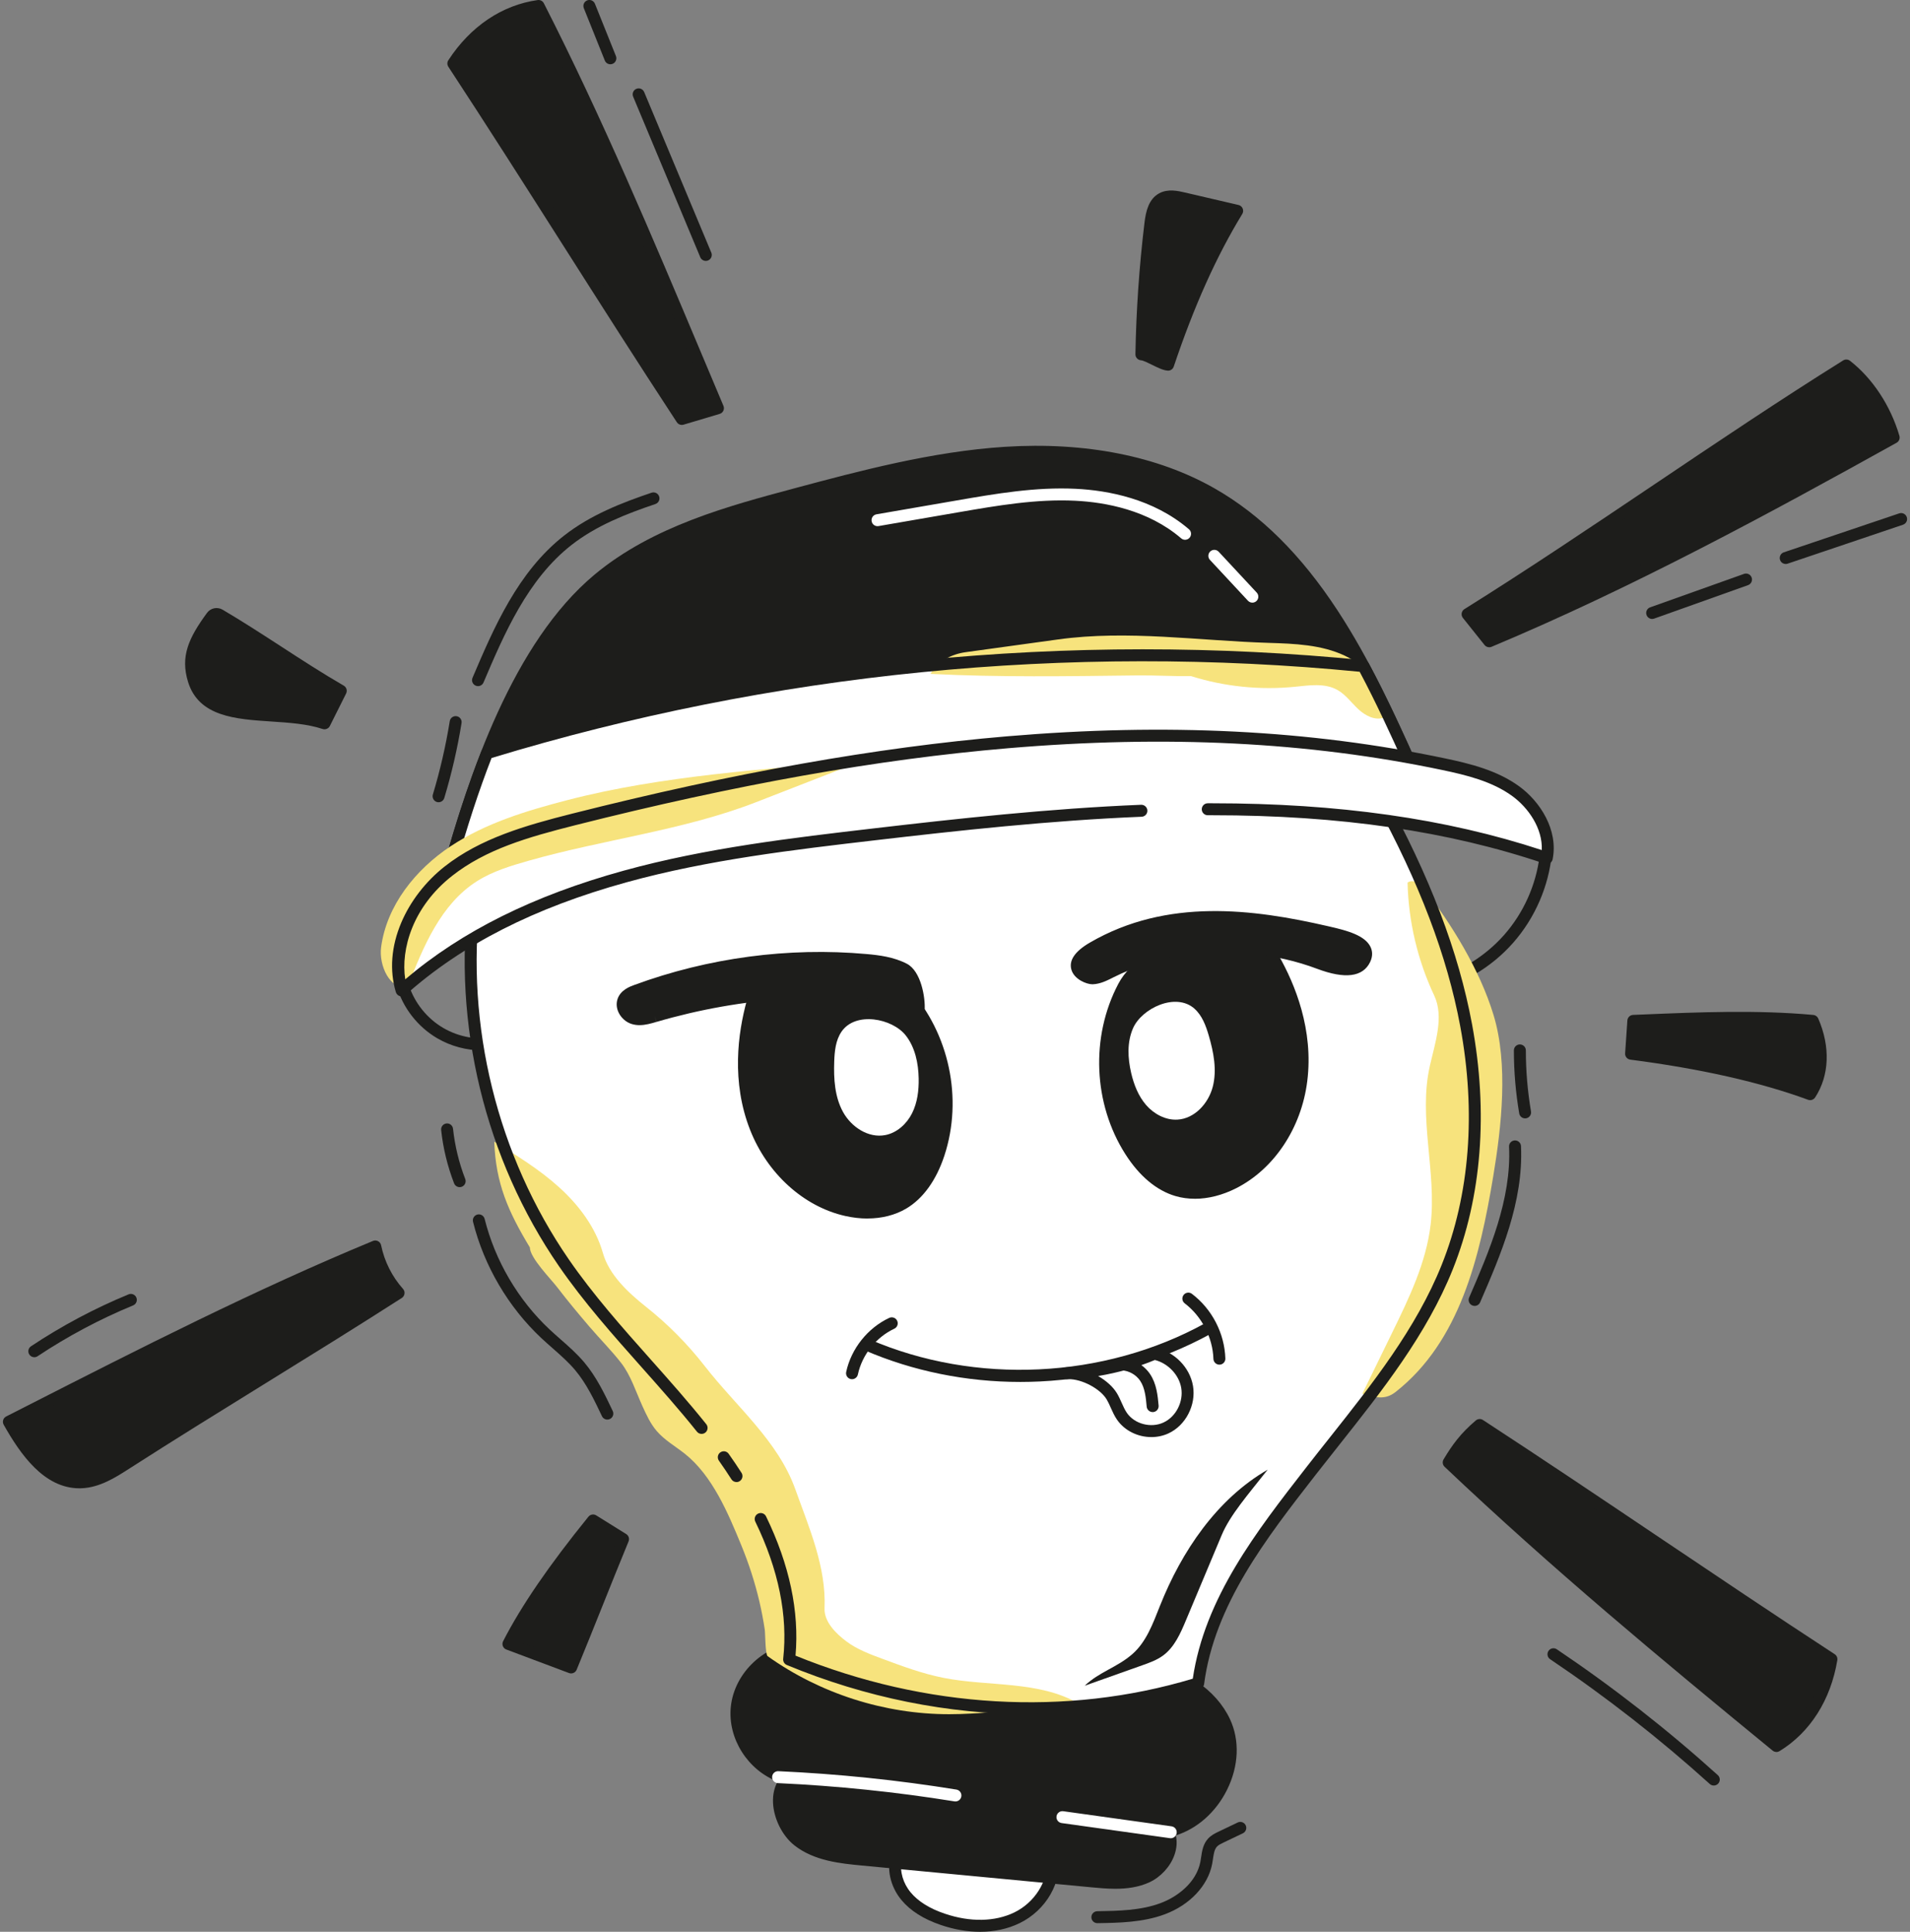 <svg width="174" height="176" viewBox="0 0 174 176" fill="none" xmlns="http://www.w3.org/2000/svg"><rect x="0" y="0" width="174" height="176" fill="#808080" stroke="none"/><g clip-path="url(#clip0_281_1726)"><path d="M130.069 90.432C129.845 90.432 129.637 90.292 129.558 90.073C127.473 84.311 125.189 78.85 123.23 74.267C123.162 74.109 123.173 73.927 123.261 73.777C123.349 73.628 123.502 73.529 123.673 73.512C130.377 72.802 137.449 75.512 141.066 77.189C141.276 77.287 141.402 77.504 141.379 77.734C141.096 80.737 139.84 83.635 137.846 85.896C135.852 88.157 133.133 89.764 130.189 90.421C130.149 90.43 130.11 90.434 130.069 90.434V90.432ZM124.526 74.53C126.371 78.857 128.471 83.913 130.416 89.245C132.956 88.578 135.289 87.146 137.029 85.176C138.787 83.182 139.923 80.652 140.253 78.014C136.786 76.442 130.539 74.125 124.528 74.53H124.526Z" fill="#1D1D1B"/><path d="M43.951 95.7C42.513 95.7 41.079 95.322 39.832 94.593C38.044 93.547 36.693 91.808 36.124 89.815C36.08 89.659 36.108 89.491 36.2 89.357C38.234 86.398 41.141 84.126 43.977 83.279C44.308 83.18 45.186 82.917 45.854 83.41C46.547 83.92 46.53 84.861 46.523 85.312C46.497 86.947 46.436 88.575 46.377 90.149C46.318 91.717 46.258 93.339 46.232 94.961C46.228 95.21 46.055 95.425 45.814 95.482C45.203 95.628 44.577 95.7 43.951 95.7ZM37.247 89.762C37.778 91.384 38.908 92.793 40.383 93.654C41.809 94.488 43.525 94.792 45.151 94.508C45.181 93.021 45.236 91.542 45.289 90.108C45.348 88.54 45.409 86.918 45.435 85.296C45.442 84.885 45.42 84.445 45.208 84.288C45.054 84.174 44.752 84.185 44.289 84.325C41.754 85.084 39.138 87.107 37.249 89.764L37.247 89.762Z" fill="#1D1D1B"/><path d="M81.729 169.015C81.273 170.272 81.687 171.73 82.541 172.76C83.395 173.789 84.627 174.439 85.894 174.866C88.081 175.606 90.568 175.731 92.645 174.722C94.722 173.713 96.237 171.401 95.876 169.12C90.752 168.624 86.851 169.508 81.727 169.013L81.729 169.015Z" fill="white"/><path d="M89.288 176C88.141 176 86.935 175.796 85.72 175.383C84.144 174.849 82.933 174.085 82.123 173.108C81.082 171.856 80.727 170.177 81.217 168.829C81.302 168.595 81.534 168.448 81.782 168.474C84.306 168.718 86.582 168.619 88.78 168.525C91.017 168.429 93.33 168.328 95.929 168.58C96.176 168.604 96.377 168.792 96.415 169.037C96.796 171.438 95.311 174.036 92.884 175.214C91.807 175.737 90.585 176 89.288 176ZM82.134 169.598C81.963 170.513 82.268 171.576 82.962 172.412C83.642 173.231 84.687 173.883 86.07 174.35C88.388 175.135 90.64 175.092 92.409 174.233C94.239 173.343 95.456 171.419 95.382 169.622C93.035 169.429 90.899 169.521 88.828 169.611C86.722 169.702 84.549 169.795 82.134 169.597V169.598Z" fill="#1D1D1B"/><path d="M72.976 150.186C70.078 150.235 67.416 152.678 67.12 155.562C66.823 158.445 68.931 161.38 71.759 162.018C70.246 163.438 71.078 166.413 72.707 167.698C74.337 168.983 76.53 169.228 78.595 169.423C85.555 170.084 92.514 170.744 99.472 171.405C101.164 171.565 102.95 171.71 104.491 170.994C106.032 170.278 107.157 168.369 106.413 166.84C110.576 165.964 113.363 160.711 111.559 156.858C110.231 154.024 107.144 152.364 104.058 151.837C100.972 151.311 97.818 151.723 94.696 151.949C87.44 152.478 80.252 150.064 72.978 150.186H72.976Z" fill="#1D1D1B"/><path d="M101.6 172.08C100.836 172.08 100.092 172.01 99.418 171.946L78.542 169.965C76.597 169.781 74.176 169.551 72.368 168.124C71.267 167.255 70.485 165.693 70.422 164.239C70.391 163.515 70.538 162.854 70.846 162.309C68.145 161.293 66.278 158.406 66.576 155.505C66.904 152.325 69.77 149.694 72.967 149.641C76.382 149.584 79.81 150.083 83.126 150.565C86.909 151.115 90.82 151.684 94.655 151.406C95.163 151.37 95.671 151.327 96.181 151.285C98.796 151.069 101.499 150.847 104.148 151.3C107.828 151.927 110.783 153.919 112.05 156.626C112.956 158.561 112.855 160.912 111.774 163.081C110.765 165.106 109.053 166.614 107.118 167.218C107.248 167.787 107.206 168.396 106.987 169.011C106.615 170.061 105.744 171.009 104.717 171.487C103.724 171.948 102.644 172.08 101.598 172.08H101.6ZM73.51 150.725C73.335 150.725 73.16 150.725 72.985 150.729C70.367 150.773 67.929 153.01 67.661 155.615C67.392 158.22 69.323 160.907 71.879 161.485C72.076 161.529 72.232 161.678 72.284 161.873C72.335 162.068 72.278 162.274 72.131 162.413C71.577 162.932 71.488 163.666 71.51 164.193C71.56 165.331 72.19 166.596 73.042 167.269C74.598 168.497 76.842 168.709 78.643 168.88L99.519 170.861C101.06 171.007 102.808 171.174 104.258 170.501C105.03 170.142 105.682 169.433 105.961 168.648C106.101 168.256 106.206 167.665 105.921 167.08C105.847 166.929 105.847 166.752 105.921 166.601C105.995 166.45 106.134 166.341 106.298 166.308C108.151 165.918 109.833 164.53 110.8 162.595C111.731 160.728 111.827 158.721 111.063 157.088C109.947 154.704 107.293 152.942 103.964 152.373C101.451 151.944 98.816 152.161 96.27 152.371C95.756 152.413 95.244 152.456 94.734 152.493C90.781 152.782 86.81 152.202 82.969 151.644C79.869 151.193 76.667 150.727 73.51 150.727V150.725Z" fill="#1D1D1B"/><path d="M87.04 164.125C87.01 164.125 86.981 164.123 86.951 164.118C81.645 163.26 76.23 162.7 70.86 162.455C70.56 162.442 70.326 162.186 70.341 161.886C70.353 161.586 70.609 161.352 70.909 161.367C76.322 161.612 81.778 162.175 87.126 163.042C87.422 163.09 87.625 163.37 87.577 163.666C87.535 163.933 87.303 164.125 87.04 164.125Z" fill="white"/><path d="M106.654 167.476C106.628 167.476 106.604 167.476 106.578 167.47L96.712 166.093C96.413 166.051 96.205 165.776 96.248 165.478C96.29 165.18 96.566 164.972 96.863 165.014L106.729 166.391C107.027 166.434 107.235 166.708 107.193 167.006C107.154 167.279 106.922 167.476 106.654 167.476Z" fill="white"/><path d="M99.969 175.214C99.672 175.214 99.429 174.976 99.424 174.678C99.418 174.378 99.66 174.129 99.96 174.126C101.902 174.094 103.913 174.063 105.73 173.386C107.243 172.82 108.99 171.532 109.357 169.608C109.383 169.477 109.401 169.342 109.421 169.208C109.504 168.641 109.6 167.998 110.064 167.5C110.351 167.19 110.719 167.015 111.014 166.874L112.755 166.041C113.026 165.911 113.352 166.027 113.483 166.297C113.613 166.568 113.497 166.894 113.227 167.025L111.485 167.857C111.251 167.969 111.008 168.083 110.863 168.241C110.629 168.492 110.566 168.917 110.5 169.368C110.478 169.517 110.456 169.667 110.428 169.812C110.049 171.793 108.396 173.553 106.111 174.406C104.117 175.149 101.917 175.184 99.976 175.214H99.967H99.969Z" fill="#1D1D1B"/><path d="M43.26 81.563C41.755 93.216 44.707 105.387 51.377 115.059C55.422 120.923 60.717 125.818 65.012 131.502C69.308 137.185 72.671 144.11 71.889 151.191C83.701 156.094 96.932 157.128 109.153 153.36C110.12 145.969 114.897 139.85 119.474 133.967C124.05 128.085 129.072 122.359 131.843 115.44C134.62 108.506 134.931 100.74 133.565 93.398C132.198 86.056 129.221 79.093 125.616 72.551C97.83 67.876 70.624 74.838 43.261 81.563H43.26Z" fill="white"/><path d="M124.109 126.98C125.019 125.117 125.928 123.254 126.838 121.39C128.373 118.244 129.931 115.022 130.332 111.546C130.887 106.744 129.189 101.812 130.261 97.099C130.734 95.016 131.568 92.636 130.658 90.705C129.145 87.492 128.311 83.96 128.228 80.409C128.648 80.111 129.299 80.378 129.614 80.786C132.231 84.189 134.812 88.35 136.064 92.483C137.419 96.959 136.791 102.607 136.031 107.183C134.812 114.527 132.987 122.23 127.129 126.825C126.162 127.584 125.295 127.312 124.111 126.98H124.109Z" fill="#F7E37D"/><path d="M45.022 104.01C47.087 105.281 49.166 106.56 50.959 108.19C52.754 109.819 54.268 111.839 54.928 114.172C55.486 116.142 57.232 117.775 58.837 119.047C60.837 120.632 62.645 122.457 64.212 124.471C67.091 128.173 70.873 131.263 72.452 135.679C73.723 139.233 75.275 142.753 75.115 146.522C75.063 147.741 76.133 148.816 77.11 149.545C78.088 150.274 79.25 150.709 80.393 151.132C82.216 151.81 84.049 152.489 85.957 152.865C90.079 153.676 94.61 153.1 98.252 155.201C95.68 155.381 93.034 155.81 90.462 155.991C89.131 156.085 87.798 156.177 86.463 156.177C80.585 156.177 74.721 154.301 69.932 150.891C69.711 150.732 69.72 148.816 69.67 148.473C69.543 147.614 69.378 146.758 69.181 145.911C68.77 144.156 68.212 142.438 67.527 140.772C66.334 137.869 64.904 134.448 62.391 132.45C61.523 131.762 60.535 131.206 59.817 130.364C59.25 129.7 58.881 128.891 58.519 128.094C57.935 126.805 57.455 125.288 56.593 124.182C55.7 123.033 54.632 121.965 53.682 120.853C52.686 119.686 51.703 118.507 50.771 117.289C50.204 116.545 48.271 114.593 48.271 113.652C46.299 110.386 45.163 107.822 45.025 104.009L45.022 104.01Z" fill="#F7E37D"/><path d="M93.83 156.178C86.408 156.178 78.864 154.674 71.681 151.693C71.457 151.601 71.322 151.371 71.348 151.13C71.782 147.203 70.928 142.996 68.807 138.629C68.677 138.358 68.789 138.032 69.059 137.902C69.33 137.771 69.656 137.883 69.787 138.154C71.924 142.558 72.826 146.826 72.471 150.841C84.315 155.661 97.137 156.405 108.662 152.94C109.745 145.59 114.443 139.548 118.991 133.7L119.044 133.632C119.74 132.737 120.456 131.833 121.15 130.959C125.017 126.08 129.016 121.033 131.337 115.237C133.898 108.838 134.484 101.32 133.027 93.498C131.836 87.098 129.297 80.405 125.263 73.046C113.206 71.051 100.123 71.097 85.28 73.19C71.919 75.073 58.355 78.411 45.241 81.639L43.753 82.005C42.378 93.394 45.311 105.308 51.825 114.751C54.047 117.973 56.706 120.963 59.276 123.854C60.97 125.758 62.721 127.728 64.341 129.753C64.528 129.989 64.49 130.331 64.256 130.519C64.02 130.707 63.678 130.668 63.49 130.434C61.888 128.429 60.147 126.472 58.462 124.577C55.87 121.661 53.189 118.647 50.928 115.37C44.193 105.607 41.202 93.26 42.719 81.495C42.748 81.272 42.91 81.09 43.129 81.037L44.981 80.582C58.123 77.349 71.713 74.004 85.129 72.113C100.189 69.988 113.462 69.957 125.705 72.017C125.869 72.045 126.011 72.146 126.092 72.291C130.255 79.846 132.875 86.717 134.099 93.3C135.592 101.328 134.986 109.053 132.348 115.644C129.969 121.587 125.919 126.697 122.005 131.638C121.312 132.511 120.598 133.415 119.904 134.304L119.85 134.372C115.321 140.196 110.637 146.218 109.693 153.433C109.665 153.645 109.516 153.82 109.314 153.883C104.333 155.418 99.112 156.182 93.828 156.182L93.83 156.178Z" fill="#1D1D1B"/><path d="M67.092 135.026C66.912 135.026 66.737 134.938 66.634 134.776C66.273 134.212 65.888 133.641 65.493 133.08C65.319 132.835 65.376 132.494 65.623 132.321C65.868 132.148 66.209 132.205 66.382 132.452C66.789 133.026 67.183 133.612 67.553 134.188C67.715 134.442 67.641 134.779 67.387 134.941C67.297 135 67.194 135.028 67.094 135.028L67.092 135.026Z" fill="#1D1D1B"/><path d="M68.556 91.312C67.525 95.052 67.42 99.133 68.839 102.744C70.257 106.354 73.334 109.405 77.119 110.254C78.85 110.642 80.751 110.548 82.279 109.644C83.912 108.678 84.923 106.916 85.514 105.115C87.147 100.148 85.921 94.344 82.418 90.463C79.253 86.956 72.857 89.357 68.556 91.314V91.312Z" fill="#1D1D1B"/><path d="M79.024 111.016C78.368 111.016 77.689 110.938 77 110.784C73.222 109.935 69.901 106.93 68.334 102.941C66.611 98.555 67.219 94.116 68.032 91.165C68.075 91.008 68.185 90.881 68.332 90.813C72.939 88.716 79.455 86.361 82.824 90.093C86.477 94.14 87.736 100.102 86.035 105.281C85.295 107.531 84.092 109.2 82.559 110.108C81.548 110.706 80.335 111.012 79.026 111.012L79.024 111.016ZM69.016 91.703C67.997 95.565 68.113 99.406 69.347 102.545C70.785 106.203 73.808 108.954 77.238 109.723C79.033 110.127 80.725 109.931 82.001 109.177C83.647 108.203 84.538 106.338 84.996 104.946C86.58 100.131 85.407 94.589 82.012 90.828C79.175 87.683 73.292 89.775 69.014 91.703H69.016Z" fill="#1D1D1B"/><path d="M59.647 92.583C59.014 92.769 58.344 92.966 57.711 92.774C57.079 92.583 56.541 91.832 56.781 91.167C56.965 90.66 57.49 90.427 57.963 90.252C64.664 87.787 71.832 86.831 78.883 87.463C80.075 87.569 81.288 87.728 82.365 88.291C83.308 88.783 83.764 90.802 83.692 91.979C79.57 92.176 76.015 90.167 71.814 90.438C67.704 90.701 63.62 91.419 59.645 92.583H59.647Z" fill="#1D1D1B"/><path d="M58.268 93.398C58.033 93.398 57.793 93.369 57.552 93.295C57.053 93.144 56.611 92.763 56.368 92.277C56.157 91.853 56.122 91.393 56.271 90.981C56.558 90.187 57.381 89.885 57.777 89.74C64.521 87.258 71.836 86.282 78.933 86.919C80.091 87.022 81.428 87.186 82.619 87.807C83.904 88.479 84.307 90.876 84.237 92.012C84.221 92.29 83.998 92.509 83.72 92.522C81.623 92.621 79.666 92.172 77.771 91.736C75.787 91.279 73.91 90.846 71.85 90.979C67.77 91.24 63.716 91.957 59.802 93.104L59.649 92.581L59.795 93.105C59.322 93.243 58.804 93.396 58.27 93.396L58.268 93.398ZM59.487 92.063L59.647 92.584L59.495 92.061C63.488 90.891 67.621 90.162 71.78 89.894C73.997 89.751 76.041 90.222 78.016 90.675C79.738 91.071 81.374 91.448 83.111 91.448H83.149C83.085 90.371 82.658 89.059 82.115 88.773C81.102 88.243 79.94 88.103 78.837 88.004C71.9 87.383 64.747 88.337 58.154 90.762C57.709 90.926 57.392 91.089 57.296 91.351C57.237 91.515 57.289 91.679 57.344 91.787C57.453 92.004 57.659 92.187 57.871 92.251C58.346 92.395 58.9 92.233 59.489 92.06L59.487 92.063Z" fill="#1D1D1B"/><path d="M76.654 94.004C76.126 94.783 76.03 95.77 75.997 96.71C75.942 98.281 76.04 99.919 76.793 101.299C77.547 102.678 79.114 103.716 80.657 103.412C81.721 103.204 82.603 102.392 83.089 101.424C83.575 100.455 83.712 99.343 83.691 98.259C83.665 96.871 83.371 95.434 82.517 94.341C81.3 92.783 77.934 92.115 76.654 94.002V94.004Z" fill="white"/><path d="M116 87.291C117.922 90.659 119.032 94.589 118.55 98.437C118.068 102.285 115.84 106.002 112.384 107.761C110.803 108.565 108.936 108.943 107.233 108.446C105.412 107.914 103.998 106.455 102.978 104.855C100.168 100.444 99.922 94.519 102.359 89.893C104.559 85.711 111.349 86.457 116 87.291Z" fill="#1D1D1B"/><path d="M108.848 109.215C108.237 109.215 107.642 109.134 107.079 108.968C105.368 108.468 103.791 107.148 102.518 105.148C99.589 100.551 99.337 94.462 101.876 89.638C104.218 85.189 111.113 85.862 116.095 86.755C116.253 86.783 116.391 86.88 116.472 87.022C117.989 89.681 119.676 93.831 119.09 98.507C118.558 102.76 116.082 106.492 112.63 108.249C111.37 108.889 110.074 109.217 108.848 109.217V109.215ZM109.842 87.186C106.814 87.186 104.041 87.865 102.841 90.147C100.48 94.632 100.714 100.289 103.437 104.563C104.225 105.798 105.549 107.385 107.384 107.923C108.808 108.339 110.496 108.109 112.135 107.276C115.268 105.682 117.52 102.27 118.008 98.371C118.427 95.026 117.59 91.275 115.649 87.784C113.841 87.468 111.787 87.186 109.84 87.186H109.842Z" fill="#1D1D1B"/><path d="M108.816 91.901C109.52 92.525 109.859 93.459 110.122 94.361C110.562 95.869 110.873 97.482 110.485 99.002C110.094 100.525 108.831 101.919 107.263 102.005C106.18 102.066 105.125 101.497 104.414 100.68C103.704 99.86 103.297 98.818 103.05 97.761C102.733 96.41 102.663 94.945 103.221 93.674C104.017 91.864 107.112 90.384 108.818 91.898L108.816 91.901Z" fill="white"/><path d="M101.189 88.554C100.672 88.814 100.139 89.101 99.537 89.13C98.935 89.16 96.606 88.064 99.567 86.343C105.952 82.635 112.983 83.103 120.815 84.903C122.102 85.2 125.111 85.791 124.326 87.415C123.608 88.898 121.373 88.203 120.182 87.755C116.354 86.315 112.016 85.877 107.883 86.487C105.527 86.835 103.24 87.523 101.187 88.554H101.189Z" fill="#1D1D1B"/><path d="M99.519 89.675C98.976 89.675 97.868 89.232 97.606 88.352C97.356 87.503 97.923 86.669 99.293 85.874C106.33 81.786 114.184 82.821 120.937 84.373L121.129 84.417C122.736 84.782 124.349 85.224 124.853 86.271C124.997 86.57 125.107 87.05 124.816 87.652C124.157 89.014 122.533 89.221 119.991 88.265C116.279 86.87 112.008 86.43 107.963 87.026C105.599 87.374 103.4 88.053 101.432 89.042L101.337 89.09C100.825 89.348 100.243 89.642 99.564 89.674C99.549 89.674 99.534 89.674 99.519 89.674V89.675ZM110.642 84.071C106.974 84.071 103.327 84.789 99.84 86.814C98.869 87.378 98.591 87.825 98.648 88.037C98.728 88.328 99.317 88.589 99.51 88.585C99.956 88.563 100.386 88.346 100.843 88.116L100.941 88.066C103.014 87.024 105.323 86.312 107.803 85.945C112.026 85.323 116.489 85.783 120.372 87.243C122.298 87.967 123.463 87.945 123.833 87.175C123.942 86.949 123.91 86.825 123.87 86.741C123.551 86.08 121.685 85.656 120.886 85.476L120.69 85.432C117.397 84.675 114.009 84.067 110.638 84.067L110.642 84.071Z" fill="#1D1D1B"/><path d="M92.951 125.905C88.03 125.905 83.165 124.92 78.782 123.026C78.505 122.906 78.379 122.586 78.498 122.309C78.618 122.033 78.938 121.906 79.214 122.026C88.855 126.19 100.56 125.633 109.762 120.569C110.026 120.424 110.357 120.522 110.502 120.785C110.648 121.048 110.552 121.38 110.287 121.525C105.607 124.101 100.218 125.601 94.706 125.863C94.122 125.89 93.536 125.905 92.953 125.905H92.951Z" fill="#1D1D1B"/><path d="M77.618 125.656C77.58 125.656 77.543 125.653 77.504 125.643C77.21 125.581 77.024 125.29 77.086 124.997C77.541 122.878 79.043 120.989 81.008 120.069C81.28 119.942 81.604 120.058 81.731 120.33C81.859 120.602 81.743 120.927 81.47 121.054C79.809 121.832 78.537 123.43 78.152 125.224C78.097 125.48 77.873 125.655 77.62 125.655L77.618 125.656Z" fill="#1D1D1B"/><path d="M111.087 124.331C110.794 124.331 110.553 124.099 110.542 123.804C110.48 121.86 109.476 119.921 107.928 118.745C107.689 118.563 107.642 118.222 107.823 117.983C108.005 117.743 108.346 117.695 108.585 117.878C110.417 119.268 111.555 121.472 111.63 123.769C111.64 124.069 111.404 124.322 111.104 124.331C111.098 124.331 111.091 124.331 111.085 124.331H111.087Z" fill="#1D1D1B"/><path d="M97.195 125.112C98.576 125.021 100.57 126.023 101.283 127.21C101.632 127.794 101.824 128.468 102.209 129.029C103.059 130.272 104.86 130.729 106.226 130.094C107.592 129.458 108.4 127.838 108.148 126.354C107.894 124.87 106.637 123.628 105.16 123.333C102.767 124.368 99.804 125.018 97.199 125.113L97.195 125.112Z" fill="white"/><path d="M104.885 130.928C103.662 130.928 102.452 130.353 101.756 129.337C101.517 128.987 101.351 128.617 101.191 128.258C101.07 127.984 100.954 127.726 100.814 127.492C100.23 126.52 98.553 125.633 97.347 125.653C97.303 125.653 97.259 125.656 97.215 125.658C96.92 125.673 96.666 125.439 96.651 125.141C96.636 124.843 96.863 124.589 97.159 124.57C97.209 124.567 97.259 124.565 97.308 124.565C99.84 124.454 102.683 123.81 104.94 122.834C105.041 122.79 105.155 122.779 105.262 122.799C106.985 123.143 108.392 124.568 108.681 126.264C108.977 128.002 108.02 129.862 106.453 130.589C105.956 130.819 105.42 130.929 104.886 130.929L104.885 130.928ZM100.037 125.364C100.764 125.785 101.392 126.336 101.749 126.931C101.924 127.221 102.058 127.523 102.187 127.814C102.335 128.144 102.473 128.453 102.657 128.722C103.353 129.738 104.85 130.132 105.995 129.6C107.133 129.072 107.825 127.715 107.609 126.446C107.407 125.257 106.411 124.211 105.209 123.904C103.649 124.559 101.839 125.065 100.039 125.366L100.037 125.364Z" fill="#1D1D1B"/><path d="M105.004 128.65C104.726 128.65 104.488 128.437 104.462 128.155C104.391 127.356 104.31 126.452 103.864 125.793C103.498 125.253 102.866 124.891 102.214 124.85C101.914 124.832 101.686 124.572 101.706 124.272C101.725 123.972 101.982 123.745 102.284 123.764C103.279 123.828 104.207 124.358 104.766 125.183C105.37 126.074 105.47 127.175 105.549 128.059C105.576 128.359 105.355 128.624 105.055 128.65C105.039 128.65 105.022 128.652 105.006 128.652L105.004 128.65Z" fill="#1D1D1B"/><path d="M98.811 153.583C100.561 152.962 102.312 152.34 104.061 151.719C104.717 151.487 105.383 151.248 105.945 150.837C106.991 150.072 107.537 148.818 108.038 147.623C109.329 144.546 110.006 142.93 111.297 139.853C112.061 138.032 113.685 136.182 115.484 133.899C110.855 136.571 107.644 141.337 105.671 146.305C105.035 147.901 104.43 149.606 103.126 150.727C101.723 151.933 100.155 152.312 98.811 153.584V153.583Z" fill="#1D1D1B"/><path d="M55.329 129.333C55.124 129.333 54.929 129.219 54.837 129.022C54.143 127.562 53.427 126.05 52.387 124.817C51.783 124.101 51.083 123.486 50.343 122.834C50.006 122.537 49.658 122.232 49.321 121.917C46.306 119.091 44.093 115.326 43.093 111.314C43.019 111.023 43.198 110.727 43.489 110.653C43.779 110.579 44.076 110.758 44.15 111.049C45.1 114.858 47.2 118.435 50.065 121.12C50.387 121.422 50.73 121.724 51.061 122.015C51.799 122.663 52.562 123.335 53.219 124.113C54.349 125.456 55.097 127.03 55.82 128.554C55.949 128.827 55.833 129.151 55.563 129.28C55.487 129.315 55.408 129.333 55.329 129.333Z" fill="#1D1D1B"/><path d="M41.875 108.157C41.656 108.157 41.45 108.024 41.367 107.809C40.765 106.249 40.367 104.616 40.189 102.955C40.157 102.657 40.373 102.388 40.671 102.355C40.971 102.322 41.238 102.539 41.271 102.838C41.441 104.404 41.814 105.945 42.383 107.415C42.492 107.694 42.352 108.011 42.072 108.12C42.008 108.144 41.941 108.157 41.875 108.157Z" fill="#1D1D1B"/><path d="M134.337 118.977C134.265 118.977 134.192 118.962 134.122 118.933C133.845 118.813 133.718 118.493 133.838 118.216C135.648 114.037 137.701 109.302 137.474 104.469C137.459 104.169 137.691 103.913 137.993 103.9C138.297 103.889 138.549 104.119 138.562 104.419C138.8 109.504 136.695 114.365 134.838 118.651C134.749 118.857 134.549 118.979 134.337 118.979V118.977Z" fill="#1D1D1B"/><path d="M138.936 101.893C138.674 101.893 138.444 101.705 138.4 101.44C138.078 99.549 137.914 97.618 137.914 95.7C137.914 95.399 138.157 95.154 138.459 95.154C138.759 95.154 139.004 95.398 139.004 95.7C139.004 97.557 139.162 99.426 139.473 101.258C139.523 101.554 139.324 101.836 139.028 101.886C138.997 101.891 138.967 101.893 138.936 101.893Z" fill="#1D1D1B"/><path d="M34.184 113.562C34.507 115.125 35.247 116.6 36.307 117.793C28.072 123.084 19.678 128.078 11.441 133.369C10.196 134.168 8.873 134.995 7.394 135.046C4.377 135.155 2.291 132.165 0.807 129.534C11.739 123.968 22.845 118.246 34.182 113.56L34.184 113.562Z" fill="#1D1D1B"/><path d="M7.235 135.595C4.019 135.595 1.863 132.511 0.336 129.803C0.263 129.674 0.246 129.519 0.289 129.377C0.331 129.236 0.43 129.116 0.563 129.05L2.408 128.111C12.659 122.889 23.258 117.489 33.977 113.058C34.127 112.995 34.298 113.004 34.441 113.08C34.585 113.155 34.686 113.292 34.719 113.452C35.023 114.928 35.714 116.304 36.717 117.43C36.824 117.55 36.872 117.708 36.849 117.867C36.827 118.025 36.739 118.165 36.605 118.252C32.484 120.899 28.255 123.513 24.166 126.043C20.079 128.571 15.853 131.184 11.739 133.827C10.556 134.586 9.085 135.532 7.417 135.591C7.357 135.593 7.296 135.595 7.235 135.595ZM1.568 129.76C2.949 132.115 4.834 134.593 7.379 134.501C8.748 134.452 10.024 133.632 11.151 132.909C15.273 130.259 19.504 127.643 23.595 125.113C27.509 122.692 31.549 120.194 35.498 117.664C34.721 116.666 34.147 115.525 33.808 114.306C23.328 118.675 12.948 123.963 2.903 129.079L1.57 129.759L1.568 129.76Z" fill="#1D1D1B"/><path d="M54.029 138.526C54.938 139.093 55.85 139.66 56.759 140.227C55.165 144.091 53.622 148.052 52.029 151.916C50.126 151.202 48.222 150.488 46.318 149.773C48.301 145.903 51.289 141.902 54.029 138.524V138.526Z" fill="#1D1D1B"/><path d="M52.029 152.461C51.965 152.461 51.9 152.45 51.838 152.426L46.127 150.283C45.981 150.228 45.865 150.114 45.81 149.97C45.755 149.825 45.762 149.663 45.834 149.525C47.483 146.306 50.026 142.597 53.605 138.182C53.778 137.968 54.084 137.916 54.316 138.062L57.046 139.763C57.273 139.903 57.363 140.187 57.262 140.433C56.466 142.363 55.669 144.351 54.899 146.273C54.128 148.197 53.331 150.189 52.532 152.123C52.445 152.332 52.243 152.459 52.027 152.459L52.029 152.461ZM47.088 149.481L51.727 151.22C52.456 149.446 53.184 147.628 53.889 145.868C54.603 144.084 55.341 142.245 56.08 140.444L54.15 139.242C50.974 143.188 48.656 146.548 47.088 149.481Z" fill="#1D1D1B"/><path d="M133.695 55.955C134.353 56.778 135.01 57.601 135.667 58.424C148.325 53.126 160.52 46.527 172.513 39.862C171.783 37.364 170.254 34.898 168.2 33.299C156.741 40.459 145.156 48.797 133.697 55.955H133.695Z" fill="#1D1D1B"/><path d="M135.666 58.969C135.504 58.969 135.346 58.897 135.241 58.765L133.269 56.296C133.172 56.174 133.131 56.018 133.159 55.865C133.185 55.712 133.275 55.578 133.407 55.495C139.13 51.92 144.983 47.983 150.642 44.178C156.311 40.365 162.171 36.423 167.91 32.838C168.103 32.717 168.352 32.73 168.534 32.87C170.591 34.473 172.233 36.966 173.036 39.709C173.107 39.954 173.001 40.216 172.778 40.339C161.186 46.781 148.786 53.523 135.878 58.929C135.81 58.956 135.738 58.971 135.668 58.971L135.666 58.969ZM134.501 56.093L135.834 57.763C148.413 52.468 160.52 45.899 171.859 39.601C171.125 37.367 169.799 35.349 168.157 33.965C162.539 37.485 156.801 41.344 151.25 45.078C145.752 48.775 140.074 52.595 134.501 56.092V56.093Z" fill="#1D1D1B"/><path d="M65.407 37.187C64.309 37.515 63.212 37.842 62.115 38.17C55.071 27.431 48.345 16.524 41.301 5.785C43.112 3.003 45.771 1.002 49.059 0.545C55.096 12.372 60.237 24.954 65.405 37.187H65.407Z" fill="#1D1D1B"/><path d="M62.114 38.715C61.933 38.715 61.76 38.625 61.659 38.468C58.135 33.096 54.633 27.591 51.247 22.27C47.863 16.951 44.365 11.45 40.845 6.083C40.727 5.903 40.725 5.669 40.845 5.487C42.854 2.401 45.744 0.455 48.984 0.006C49.215 -0.026 49.439 0.09 49.544 0.298C54.836 10.664 59.477 21.698 63.966 32.369C64.614 33.91 65.26 35.445 65.906 36.977C65.967 37.119 65.963 37.281 65.897 37.421C65.831 37.561 65.709 37.666 65.56 37.71L62.268 38.691C62.217 38.706 62.165 38.713 62.112 38.713L62.114 38.715ZM41.953 5.788C45.411 11.065 48.845 16.463 52.166 21.685C55.478 26.891 58.901 32.273 62.346 37.531L64.665 36.839C64.096 35.493 63.529 34.142 62.961 32.788C58.531 22.257 53.952 11.371 48.752 1.143C46.085 1.626 43.693 3.259 41.951 5.787L41.953 5.788Z" fill="#1D1D1B"/><path d="M131.975 133.238C132.764 131.914 133.486 130.937 134.797 129.827C145.553 136.845 156.084 144.143 166.84 151.162C166.295 154.437 164.66 157.337 161.83 159.071C151.56 150.652 141.609 142.376 131.975 133.238Z" fill="#1D1D1B"/><path d="M161.832 159.616C161.709 159.616 161.587 159.574 161.486 159.493C151.306 151.149 141.362 142.891 131.601 133.634C131.417 133.459 131.378 133.179 131.509 132.96C132.299 131.636 133.066 130.58 134.447 129.412C134.631 129.258 134.895 129.239 135.097 129.372C140.477 132.883 145.89 136.523 151.122 140.043C156.355 143.561 161.764 147.199 167.14 150.709C167.32 150.826 167.414 151.04 167.379 151.253C166.775 154.886 164.907 157.828 162.116 159.539C162.027 159.592 161.93 159.62 161.83 159.62L161.832 159.616ZM132.67 133.144C142.206 142.162 151.927 150.245 161.871 158.399C164.122 156.887 165.66 154.433 166.241 151.421C160.959 147.971 155.65 144.399 150.513 140.945C145.394 137.502 140.105 133.945 134.845 130.508C133.884 131.369 133.278 132.165 132.669 133.144H132.67Z" fill="#1D1D1B"/><path d="M103.98 32.281C104.052 28.289 104.328 24.301 104.805 20.339C104.908 19.483 105.104 18.503 105.86 18.091C106.446 17.772 107.164 17.914 107.814 18.065C109.445 18.444 111.074 18.824 112.706 19.205C110.032 23.576 108.04 28.364 106.411 33.223C105.792 33.181 104.599 32.323 103.98 32.282V32.281Z" fill="#1D1D1B"/><path d="M106.411 33.766C106.398 33.766 106.387 33.766 106.374 33.766C105.956 33.739 105.47 33.495 104.953 33.239C104.612 33.07 104.144 32.838 103.944 32.825C103.655 32.805 103.43 32.562 103.436 32.273C103.507 28.278 103.785 24.242 104.264 20.276C104.388 19.253 104.643 18.135 105.599 17.614C106.398 17.178 107.324 17.395 107.937 17.537L112.829 18.676C112.998 18.717 113.14 18.835 113.208 18.997C113.276 19.159 113.262 19.343 113.171 19.492C110.819 23.342 108.775 27.891 106.928 33.398C106.853 33.621 106.645 33.77 106.413 33.77L106.411 33.766ZM104.535 31.855C104.818 31.954 105.124 32.107 105.439 32.264C105.63 32.358 105.86 32.474 106.061 32.558C107.788 27.492 109.69 23.227 111.853 19.566L107.69 18.597C107.092 18.457 106.523 18.35 106.122 18.57C105.601 18.853 105.437 19.658 105.347 20.405C104.89 24.19 104.618 28.04 104.535 31.857V31.855Z" fill="#1D1D1B"/><path d="M29.562 65.899L31.042 62.939C27.26 60.749 23.764 58.231 20.001 56.016C19.763 55.876 19.454 55.939 19.292 56.161C17.721 58.31 16.991 59.827 17.652 61.967C18.975 66.243 25.316 64.476 29.56 65.899H29.562Z" fill="#1D1D1B"/><path d="M29.561 66.444C29.504 66.444 29.445 66.435 29.388 66.416C27.998 65.951 26.324 65.84 24.704 65.733C21.463 65.52 18.113 65.297 17.133 62.13C16.413 59.807 17.183 58.128 18.855 55.843C19.184 55.392 19.797 55.265 20.28 55.548C22.101 56.62 23.885 57.78 25.611 58.899C27.458 60.1 29.367 61.339 31.317 62.467C31.566 62.611 31.66 62.924 31.531 63.182L30.05 66.142C29.957 66.332 29.765 66.444 29.563 66.444H29.561ZM19.726 56.486C18.206 58.571 17.582 59.899 18.173 61.806C18.932 64.259 21.64 64.437 24.776 64.645C26.298 64.747 27.869 64.85 29.281 65.244L30.327 63.152C28.508 62.081 26.735 60.93 25.015 59.812C23.299 58.699 21.526 57.546 19.726 56.487V56.486Z" fill="#1D1D1B"/><path d="M148.592 96C148.66 95.002 148.728 94.004 148.796 93.004C154.203 92.781 159.753 92.511 165.142 93.004C166.099 95.21 166.213 97.668 164.898 99.68C159.797 97.806 153.981 96.692 148.59 95.996L148.592 96Z" fill="#1D1D1B"/><path d="M164.9 100.229C164.837 100.229 164.775 100.218 164.712 100.196C160.358 98.596 154.91 97.366 148.521 96.541C148.236 96.504 148.028 96.252 148.048 95.965L148.253 92.971C148.271 92.693 148.496 92.476 148.774 92.465L149.639 92.43C154.759 92.216 160.054 91.997 165.193 92.468C165.392 92.487 165.563 92.612 165.642 92.794C166.761 95.37 166.656 97.992 165.357 99.986C165.254 100.144 165.08 100.232 164.9 100.232V100.229ZM149.169 95.526C155.216 96.335 160.422 97.508 164.663 99.019C165.519 97.449 165.555 95.523 164.764 93.52C159.798 93.093 154.658 93.306 149.683 93.512L149.306 93.527L149.169 95.525V95.526Z" fill="#1D1D1B"/><path d="M150.512 56.392C150.288 56.392 150.078 56.254 149.999 56.029C149.897 55.745 150.045 55.434 150.328 55.333L158.878 52.286C159.162 52.185 159.473 52.332 159.574 52.615C159.676 52.899 159.528 53.21 159.245 53.311L150.695 56.358C150.634 56.38 150.573 56.39 150.512 56.39V56.392Z" fill="#1D1D1B"/><path d="M162.677 51.382C162.45 51.382 162.237 51.238 162.161 51.012C162.066 50.726 162.218 50.417 162.504 50.321L173.017 46.772C173.302 46.676 173.611 46.829 173.707 47.114C173.803 47.4 173.65 47.709 173.365 47.805L162.852 51.354C162.795 51.374 162.736 51.384 162.677 51.384V51.382Z" fill="#1D1D1B"/><path d="M3.128 123.653C2.951 123.653 2.778 123.569 2.673 123.41C2.507 123.16 2.574 122.821 2.824 122.655C5.619 120.796 8.611 119.203 11.713 117.924C11.991 117.81 12.309 117.942 12.424 118.22C12.538 118.498 12.405 118.817 12.127 118.931C9.089 120.183 6.162 121.742 3.426 123.561C3.334 123.622 3.229 123.653 3.124 123.653H3.128Z" fill="#1D1D1B"/><path d="M156.124 162.674C155.994 162.674 155.863 162.628 155.76 162.534C151.203 158.415 146.309 154.591 141.215 151.165C140.965 150.998 140.9 150.659 141.068 150.408C141.235 150.16 141.574 150.092 141.824 150.261C146.961 153.717 151.897 157.574 156.491 161.726C156.713 161.926 156.732 162.273 156.529 162.495C156.423 162.615 156.273 162.674 156.124 162.674Z" fill="#1D1D1B"/><path d="M55.605 5.856C55.39 5.856 55.185 5.728 55.099 5.514L53.186 0.746C53.074 0.466 53.21 0.149 53.488 0.037C53.766 -0.076 54.084 0.061 54.197 0.339L56.11 5.107C56.222 5.387 56.086 5.704 55.808 5.816C55.741 5.844 55.673 5.855 55.605 5.855V5.856Z" fill="#1D1D1B"/><path d="M64.298 23.771C64.084 23.771 63.882 23.645 63.795 23.436L57.679 8.806C57.563 8.528 57.694 8.21 57.972 8.094C58.25 7.978 58.568 8.108 58.684 8.386L64.8 23.016C64.916 23.294 64.786 23.612 64.508 23.728C64.44 23.758 64.368 23.771 64.298 23.771Z" fill="#1D1D1B"/><path d="M40.852 79.365C43.337 70.403 47.375 58.71 54.524 52.759C59.59 48.543 66.172 46.709 72.541 45.006C78.797 43.331 85.107 41.666 91.571 41.252C98.035 40.838 104.737 41.753 110.363 44.96C119.57 50.207 124.444 60.52 128.76 70.198C120.276 70.386 112.287 71.931 103.803 72.118C87.032 72.49 69.949 72.918 54.087 78.376C51.871 79.141 49.66 80.006 47.329 80.276C45 80.547 42.637 80.886 40.852 79.365Z" fill="#1D1D1B"/><path d="M44.468 81.057C43.042 81.057 41.675 80.781 40.498 79.781C40.336 79.643 40.27 79.426 40.327 79.222C42.704 70.653 46.723 58.544 54.174 52.343C59.458 47.947 66.333 46.105 72.399 44.482C78.261 42.913 84.904 41.134 91.534 40.709C98.867 40.24 105.469 41.547 110.632 44.487C114.852 46.892 118.521 50.533 121.852 55.618C124.759 60.059 127.014 64.944 129.257 69.975C129.33 70.141 129.317 70.335 129.22 70.489C129.122 70.644 128.955 70.738 128.772 70.742C124.553 70.835 120.377 71.273 116.339 71.699C112.28 72.126 108.082 72.568 103.816 72.662C87.285 73.028 70.192 73.409 54.266 78.89C53.955 78.997 53.644 79.108 53.331 79.216C51.425 79.885 49.453 80.577 47.393 80.816L47.15 80.844C46.257 80.949 45.353 81.054 44.471 81.054L44.468 81.057ZM41.474 79.161C42.983 80.236 44.948 80.008 47.021 79.765L47.266 79.735C49.206 79.511 51.119 78.839 52.968 78.191C53.281 78.08 53.596 77.97 53.909 77.863C69.996 72.325 87.176 71.944 103.79 71.576C108.01 71.482 112.186 71.041 116.223 70.618C120.023 70.219 123.945 69.806 127.929 69.677C123.256 59.258 118.602 50.283 110.092 45.433C105.116 42.598 98.723 41.341 91.604 41.795C85.083 42.213 78.493 43.977 72.681 45.533C66.723 47.127 59.972 48.935 54.872 53.179C47.756 59.102 43.823 70.756 41.474 79.161Z" fill="#1D1D1B"/><path d="M124.208 60.691C97.422 58.032 70.111 60.746 44.368 68.618C42.925 72.288 41.779 76.016 40.852 79.365C41.671 80.063 42.612 80.367 43.615 80.468C46.244 80.127 48.866 79.724 51.484 79.277C52.355 78.99 53.22 78.677 54.086 78.378C64.013 74.961 74.421 73.516 84.93 72.822C85.705 72.693 86.478 72.562 87.253 72.442C100.32 70.419 113.589 69.692 126.799 70.268C127.45 70.239 128.102 70.213 128.758 70.198C127.346 67.03 125.871 63.795 124.206 60.691H124.208Z" fill="white"/><path d="M126.082 65.376C125.267 65.673 124.368 65.2 123.737 64.607C123.105 64.014 122.584 63.276 121.828 62.854C120.684 62.217 119.279 62.436 117.976 62.569C114.796 62.889 111.55 62.558 108.502 61.598C106.646 61.62 105.362 61.514 103.508 61.536C97.263 61.611 91.007 61.712 84.769 61.396C85.41 60.256 86.673 59.597 87.969 59.419C90.783 59.03 93.596 58.642 96.409 58.255C102.732 57.382 109.196 58.375 115.575 58.57C117.934 58.642 120.369 58.732 122.505 59.735C124.641 60.739 126.305 63.025 126.086 65.374L126.082 65.376Z" fill="#F7E37D"/><path d="M43.617 81.013C43.599 81.013 43.58 81.013 43.562 81.009C42.326 80.886 41.325 80.483 40.498 79.779C40.336 79.641 40.27 79.424 40.327 79.22C41.474 75.085 42.63 71.551 43.862 68.42C43.922 68.265 44.05 68.147 44.21 68.097C57.055 64.168 70.389 61.499 83.844 60.162C97.297 58.826 110.897 58.822 124.263 60.148C124.444 60.166 124.604 60.273 124.691 60.433C126.407 63.631 127.948 67.035 129.258 69.975C129.332 70.141 129.319 70.334 129.222 70.489C129.124 70.644 128.956 70.738 128.774 70.743C128.198 70.756 127.579 70.778 126.826 70.811C126.81 70.811 126.795 70.811 126.778 70.811C113.609 70.239 100.34 70.968 87.34 72.98C86.683 73.081 86.025 73.192 85.368 73.3L85.022 73.358C85.003 73.361 84.987 73.363 84.968 73.363C72.605 74.18 62.849 75.937 54.266 78.892C53.96 78.997 53.657 79.104 53.351 79.21C52.798 79.404 52.226 79.604 51.657 79.792C51.631 79.801 51.605 79.807 51.578 79.812C48.778 80.291 46.196 80.683 43.687 81.007C43.663 81.011 43.641 81.011 43.617 81.011V81.013ZM41.476 79.161C42.065 79.582 42.753 79.825 43.611 79.919C46.075 79.599 48.608 79.216 51.355 78.746C51.902 78.566 52.454 78.371 52.99 78.183C53.297 78.076 53.603 77.968 53.911 77.863C62.582 74.878 72.421 73.103 84.869 72.279L85.189 72.225C85.85 72.115 86.511 72.006 87.172 71.903C100.235 69.882 113.567 69.147 126.801 69.721C127.211 69.703 127.583 69.688 127.931 69.675C126.738 67.011 125.368 64.029 123.866 61.203C110.663 59.912 97.236 59.927 83.95 61.245C70.656 62.565 57.479 65.194 44.781 69.06C43.633 72.006 42.549 75.317 41.476 79.159V79.161Z" fill="#1D1D1B"/><path d="M140.914 78.176C141.372 75.856 139.999 73.474 138.086 72.084C136.173 70.694 133.805 70.104 131.491 69.618C105.353 64.128 78.123 68.118 52.229 74.665C48.221 75.679 44.104 76.811 40.853 79.367C37.601 81.922 35.407 86.273 36.587 90.237C42.348 85.095 49.515 81.906 56.959 79.851C64.403 77.796 72.109 76.894 79.779 76.001C100.117 73.63 121.525 71.596 140.914 78.18V78.176Z" fill="white"/><path d="M78.648 69.281C75.393 70.548 72.136 71.815 68.881 73.083C62.301 75.644 54.958 76.482 48.166 78.417C46.539 78.881 44.893 79.371 43.462 80.276C40.161 82.362 38.554 86.249 37.142 89.889C35.522 90.253 34.5 87.945 34.719 86.299C35.225 82.495 37.851 79.222 41.05 77.1C44.25 74.98 47.993 73.855 51.709 72.89C60.316 70.657 69.79 70.071 78.646 69.283L78.648 69.281Z" fill="#F7E37D"/><path d="M36.586 90.78C36.536 90.78 36.486 90.773 36.437 90.76C36.258 90.708 36.117 90.57 36.063 90.391C35.47 88.403 35.642 86.214 36.555 84.06C37.38 82.114 38.786 80.295 40.515 78.938C43.763 76.386 47.846 75.21 52.094 74.136C66.872 70.401 79.834 68.094 91.72 67.085C106.269 65.851 119.315 66.505 131.601 69.086C133.937 69.576 136.386 70.178 138.404 71.645C140.298 73.022 141.975 75.609 141.445 78.282C141.414 78.437 141.32 78.57 141.184 78.649C141.047 78.728 140.885 78.743 140.736 78.693C131.984 75.722 122.069 74.274 110.442 74.274C110.303 74.274 110.164 74.274 110.025 74.274C109.724 74.274 109.481 74.031 109.48 73.731C109.48 73.431 109.723 73.186 110.023 73.184C110.163 73.184 110.304 73.184 110.444 73.184C121.915 73.184 131.744 74.58 140.455 77.448C140.543 75.467 139.228 73.588 137.767 72.525C135.924 71.185 133.602 70.618 131.38 70.152C119.199 67.593 106.258 66.945 91.814 68.171C79.987 69.174 67.082 71.472 52.362 75.193C48.075 76.278 44.275 77.371 41.189 79.796C37.6 82.615 36.496 86.468 36.917 89.224C42.072 84.837 48.592 81.595 56.812 79.325C64.313 77.255 72.144 76.34 79.716 75.458C87.06 74.602 95.596 73.659 103.958 73.321C104.254 73.31 104.512 73.542 104.525 73.844C104.538 74.144 104.304 74.398 104.002 74.411C95.678 74.748 87.167 75.686 79.843 76.541C72.311 77.419 64.523 78.329 57.103 80.376C48.675 82.703 42.082 86.061 36.949 90.642C36.847 90.732 36.718 90.78 36.586 90.78Z" fill="#1D1D1B"/><path d="M43.546 62.512C43.475 62.512 43.403 62.497 43.333 62.467C43.057 62.35 42.928 62.029 43.046 61.753C44.975 57.229 47.16 52.1 51.395 48.792C53.8 46.912 56.644 45.805 59.358 44.888C59.643 44.793 59.953 44.946 60.048 45.231C60.144 45.516 59.991 45.825 59.706 45.921C57.082 46.807 54.343 47.871 52.065 49.65C48.052 52.787 45.923 57.776 44.047 62.18C43.959 62.386 43.758 62.512 43.546 62.512Z" fill="#1D1D1B"/><path d="M39.954 73.091C39.903 73.091 39.849 73.083 39.798 73.067C39.511 72.98 39.347 72.676 39.433 72.387C40.091 70.204 40.61 67.954 40.972 65.702C41.02 65.406 41.3 65.203 41.597 65.251C41.893 65.299 42.096 65.579 42.048 65.875C41.676 68.175 41.147 70.471 40.475 72.7C40.404 72.936 40.188 73.089 39.954 73.089V73.091Z" fill="#1D1D1B"/><path d="M107.96 49.178C107.835 49.178 107.708 49.136 107.605 49.047C104.591 46.459 100.693 45.756 97.952 45.621C94.402 45.446 90.82 46.067 87.355 46.665L80.034 47.93C79.738 47.981 79.456 47.783 79.405 47.486C79.353 47.19 79.552 46.908 79.848 46.857L87.169 45.592C90.692 44.982 94.334 44.353 98.005 44.533C100.916 44.677 105.066 45.432 108.314 48.221C108.542 48.416 108.568 48.76 108.373 48.989C108.266 49.114 108.113 49.178 107.959 49.178H107.96Z" fill="white"/><path d="M114.09 54.906C113.944 54.906 113.799 54.847 113.69 54.733L110.225 51.01C110.021 50.789 110.034 50.445 110.253 50.241C110.474 50.036 110.818 50.049 111.023 50.268L114.488 53.991C114.692 54.212 114.679 54.556 114.46 54.761C114.355 54.858 114.222 54.906 114.09 54.906Z" fill="white"/></g><defs><clipPath id="clip0_281_1726"><rect width="173.47" height="176" fill="white" transform="translate(0.264)"/></clipPath></defs></svg>